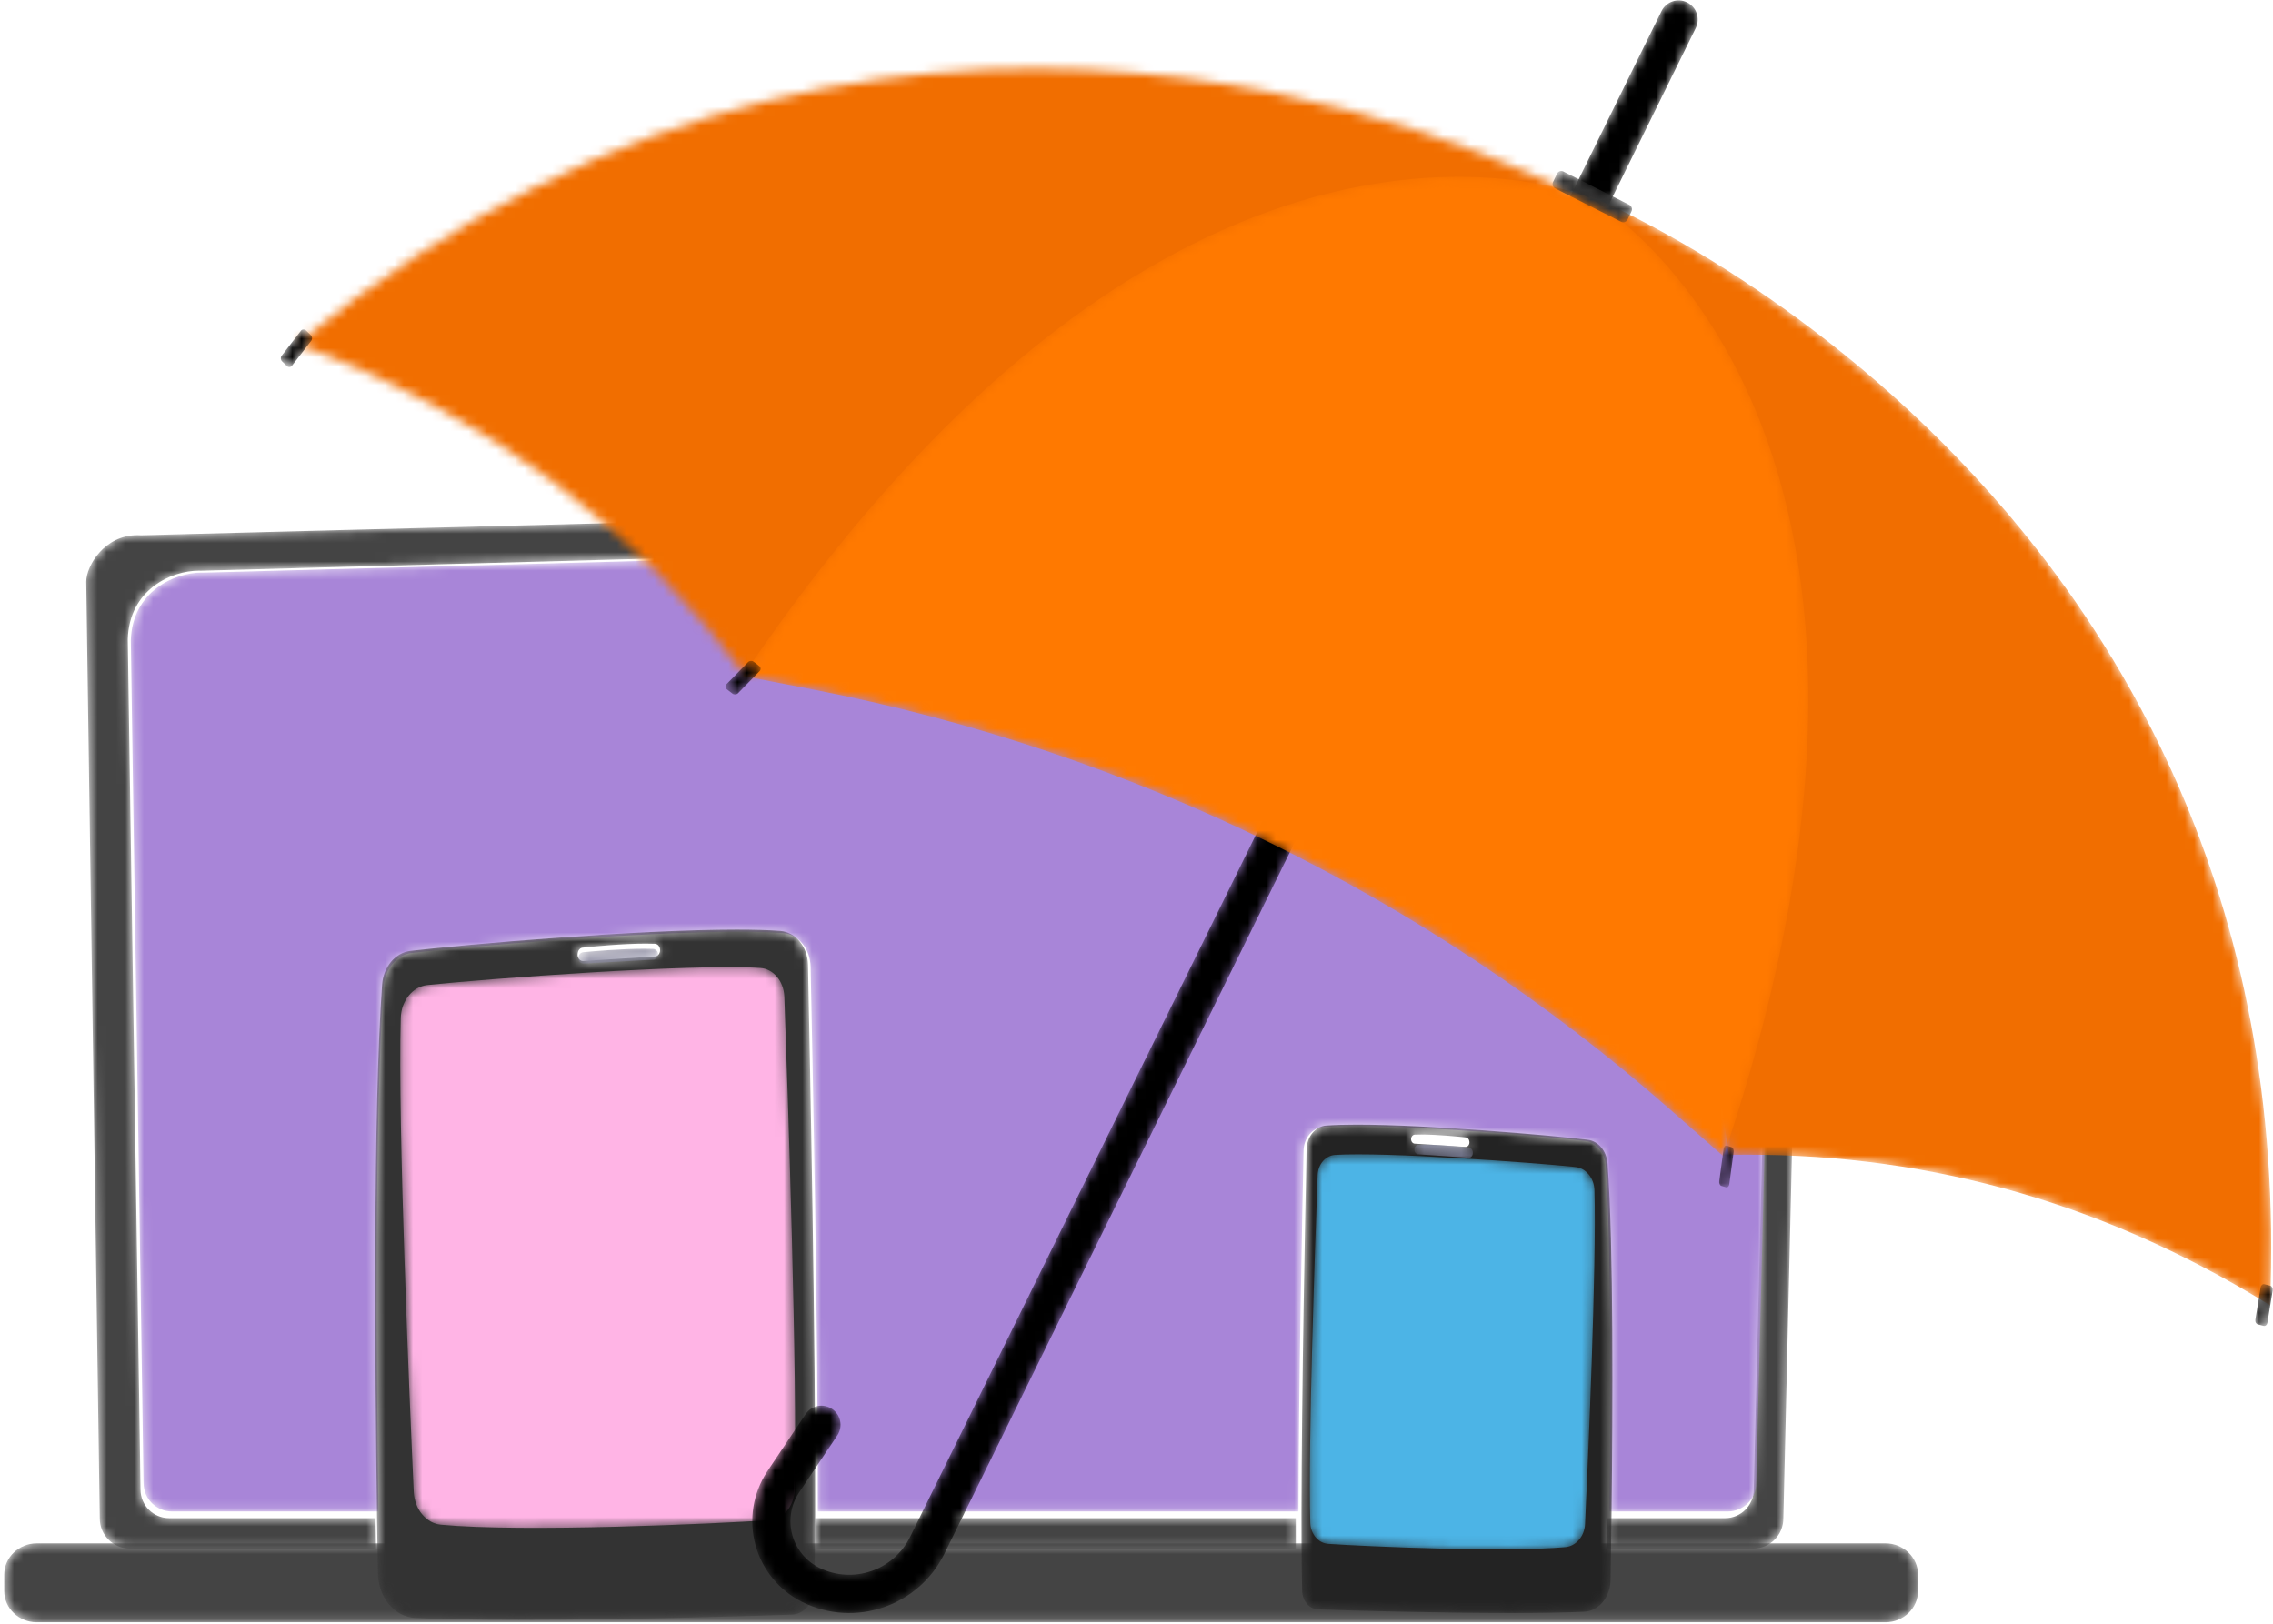 <?xml version="1.0" encoding="UTF-8"?>
<svg width="245px" height="175px" viewBox="0 0 245 175" version="1.1" xmlns="http://www.w3.org/2000/svg" xmlns:xlink="http://www.w3.org/1999/xlink">
    <!-- Generator: Sketch 63.1 (92452) - https://sketch.com -->
    <title>asig ilustr</title>
    <desc>Created with Sketch.</desc>
    <defs>
        <path d="M179.99,113.898 L164.161,113.898 C164.176,112.882 164.192,111.781 164.206,110.612 L176.969,110.612 C178.653,110.612 180.031,109.229 180.031,107.539 L182.469,9.984 C182.508,8.409 181.897,6.886 180.785,5.774 C179.711,4.697 178.256,4.094 176.741,4.094 C176.69,4.094 176.639,4.095 176.588,4.096 C146.347,4.911 12.672,8.511 12.672,8.511 C12.591,8.508 12.51,8.506 12.426,8.506 C9.49,8.506 4.931,10.528 4.774,15.891 L6.148,107.539 C6.148,109.229 7.526,110.612 9.21,110.612 L31.479,110.612 C31.496,111.782 31.513,112.883 31.528,113.898 L4.989,113.898 C3.21,113.898 1.753,112.438 1.753,110.653 L0.297,9.698 C0.297,7.977 2.245,4.676 5.825,4.676 C5.959,4.676 6.094,4.681 6.232,4.69 L177.261,0.247 C177.331,0.244 177.402,0.244 177.473,0.244 C179.63,0.244 181.704,1.102 183.235,2.635 C184.816,4.217 185.682,6.38 185.629,8.62 L183.226,110.653 C183.226,112.438 181.77,113.898 179.99,113.898 M130.673,113.898 L78.824,113.898 C78.833,112.863 78.84,111.765 78.844,110.612 L130.668,110.612 C130.667,111.765 130.668,112.866 130.673,113.898" id="path-1"></path>
        <path d="M172.242,105.897 L159.483,105.897 C159.623,94.776 159.706,77.455 159.059,68.525 C158.961,67.178 158.052,66.105 156.897,65.971 C152.627,65.473 139.641,64.36 131.949,64.36 C130.669,64.36 129.535,64.391 128.613,64.461 C127.448,64.549 126.534,65.66 126.505,67.02 C126.365,73.625 125.974,93.082 125.956,105.897 L74.148,105.897 C74.207,88.074 73.587,57.194 73.373,47.185 C73.333,45.263 72.041,43.692 70.393,43.567 C69.088,43.468 67.486,43.425 65.674,43.425 C54.798,43.425 36.44,44.999 30.403,45.701 C28.77,45.892 27.485,47.408 27.347,49.313 C26.355,62.994 26.576,90.602 26.797,105.897 L4.535,105.897 C2.852,105.897 1.474,104.527 1.474,102.851 L0.1,12.029 C0.258,6.714 4.815,4.71 7.75,4.71 C7.834,4.71 7.916,4.712 7.996,4.715 C7.996,4.715 141.63,1.147 171.862,0.34 C171.912,0.338 171.963,0.338 172.014,0.338 C173.529,0.338 174.983,0.935 176.057,2.002 C177.168,3.105 177.779,4.614 177.74,6.175 L175.303,102.851 C175.303,104.527 173.926,105.897 172.242,105.897" id="path-3"></path>
        <path d="M203.236,8.841 L3.954,8.841 C2.028,8.841 0.451,7.322 0.451,5.467 L0.451,3.707 C0.451,1.851 2.028,0.333 3.954,0.333 L203.236,0.333 C205.163,0.333 206.739,1.851 206.739,3.707 L206.739,5.467 C206.739,7.322 205.163,8.841 203.236,8.841" id="path-5"></path>
        <path d="M15.901,74.574 C11.597,74.574 7.657,74.518 4.725,74.373 C2.528,74.265 0.78,72.17 0.735,69.583 C0.719,68.66 0.701,67.614 0.682,66.461 C0.666,65.446 0.65,64.347 0.633,63.178 C0.412,47.756 0.192,19.92 1.181,6.127 C1.319,4.206 2.6,2.678 4.23,2.485 C10.251,1.777 28.563,0.19 39.412,0.19 C41.219,0.19 42.818,0.233 44.119,0.333 C45.764,0.458 47.052,2.043 47.092,3.981 C47.305,14.072 47.924,45.208 47.864,63.178 C47.861,64.329 47.854,65.426 47.844,66.461 C47.828,68.243 47.802,69.838 47.766,71.199 C47.725,72.735 46.679,73.966 45.375,74.016 C40.717,74.196 27.087,74.574 15.901,74.574 M29.606,1.702 C27.097,1.702 23.933,2.016 22.793,2.139 C22.536,2.167 22.325,2.392 22.276,2.69 L22.264,2.765 C22.195,3.189 22.471,3.578 22.832,3.578 C22.844,3.578 22.855,3.578 22.867,3.577 C24.785,3.446 29.077,3.18 30.601,3.087 C30.91,3.067 31.15,2.768 31.15,2.404 C31.15,2.037 30.905,1.733 30.594,1.721 C30.281,1.708 29.95,1.702 29.606,1.702" id="path-7"></path>
        <path d="M41.54,3.402 C41.889,12.978 42.986,44.834 42.638,56.614 C42.587,58.335 41.431,59.727 39.967,59.828 C33.938,60.242 13.367,61.156 4.524,60.324 C2.931,60.175 1.682,58.662 1.596,56.789 C1.148,47.02 -0.139,17.357 0.195,5.709 C0.249,3.851 1.474,2.333 3.051,2.167 C9.574,1.479 31.432,-0.157 38.947,0.324 C40.358,0.414 41.48,1.744 41.54,3.402" id="path-9"></path>
        <path d="M0.897,1.853 C0.549,1.853 0.282,1.522 0.349,1.159 L0.36,1.096 C0.408,0.841 0.611,0.649 0.86,0.625 C1.961,0.52 5.015,0.252 7.439,0.252 C7.771,0.252 8.091,0.257 8.393,0.268 C8.693,0.279 8.929,0.538 8.929,0.852 C8.929,1.162 8.697,1.418 8.399,1.434 C6.928,1.514 2.783,1.74 0.931,1.852 C0.92,1.853 0.909,1.853 0.897,1.853" id="path-11"></path>
        <linearGradient x1="70.573%" y1="197.358%" x2="-30.151%" y2="34.194%" id="linearGradient-13">
            <stop stop-color="#8E92B1" offset="0%"></stop>
            <stop stop-color="#827F93" offset="100%"></stop>
        </linearGradient>
        <path d="M22.879,52.845 C14.972,52.845 5.336,52.577 2.042,52.45 C1.121,52.415 0.381,51.543 0.353,50.457 C0.316,49.076 0.294,47.357 0.285,45.394 C0.28,44.362 0.279,43.261 0.28,42.109 C0.298,29.18 0.688,9.551 0.828,2.887 C0.857,1.516 1.768,0.394 2.93,0.305 C3.849,0.235 4.979,0.204 6.255,0.204 C13.923,0.204 26.869,1.327 31.126,1.829 C32.278,1.964 33.184,3.047 33.281,4.406 C33.927,13.415 33.844,30.889 33.705,42.109 C33.69,43.277 33.675,44.378 33.66,45.394 C33.638,46.905 33.616,48.23 33.597,49.313 C33.565,51.144 32.329,52.626 30.776,52.703 C28.704,52.805 25.92,52.845 22.879,52.845 M13.188,1.274 C12.945,1.274 12.711,1.278 12.49,1.287 C12.27,1.296 12.097,1.512 12.097,1.771 C12.097,2.029 12.267,2.241 12.485,2.254 C13.562,2.321 16.596,2.508 17.952,2.602 C17.96,2.602 17.969,2.602 17.977,2.602 C18.232,2.602 18.428,2.327 18.379,2.027 L18.37,1.974 C18.335,1.762 18.186,1.604 18.005,1.584 C17.198,1.497 14.962,1.274 13.188,1.274" id="path-14"></path>
        <path d="M1.023,2.637 C0.773,9.383 -0.021,31.826 0.231,40.125 C0.268,41.337 1.102,42.319 2.159,42.389 C6.51,42.681 21.356,43.325 27.738,42.739 C28.887,42.634 29.789,41.568 29.851,40.248 C30.174,33.366 31.103,12.468 30.862,4.263 C30.824,2.953 29.939,1.885 28.801,1.767 C24.094,1.283 8.318,0.13 2.895,0.469 C1.877,0.532 1.067,1.469 1.023,2.637" id="path-16"></path>
        <path d="M6.345,1.774 C6.337,1.774 6.329,1.774 6.321,1.774 C4.962,1.674 1.922,1.474 0.843,1.403 C0.625,1.389 0.454,1.163 0.454,0.888 C0.454,0.612 0.627,0.382 0.848,0.372 C1.069,0.362 1.303,0.358 1.547,0.358 C3.325,0.358 5.565,0.596 6.373,0.689 C6.555,0.71 6.705,0.878 6.739,1.105 L6.748,1.161 C6.797,1.48 6.601,1.774 6.345,1.774" id="path-18"></path>
        <linearGradient x1="121.014%" y1="100.462%" x2="21.623%" y2="204.623%" id="linearGradient-20">
            <stop stop-color="#8E92B1" offset="0%"></stop>
            <stop stop-color="#827F93" offset="100%"></stop>
        </linearGradient>
        <path d="M5.502,172.67 C3.006,171.439 1.155,169.189 0.425,166.499 C-0.306,163.809 0.153,160.93 1.683,158.602 L5.83,152.407 C6.464,151.461 7.741,151.21 8.688,151.843 C9.632,152.477 9.884,153.759 9.251,154.705 L5.114,160.884 C4.243,162.21 3.979,163.868 4.399,165.416 C4.82,166.965 5.885,168.26 7.323,168.969 C10.932,170.75 15.314,169.258 17.092,165.643 L98.09,1.194 C98.593,0.172 99.828,-0.249 100.848,0.255 C101.868,0.759 102.288,1.995 101.785,3.017 L20.788,167.466 C18.006,173.121 11.149,175.456 5.502,172.67" id="path-21"></path>
        <path d="M0.063,30.041 C68.13,-26.376 139.783,15.073 139.783,15.073 L139.783,15.073 L48.381,65.808 C36.464,49.884 20.663,37.672 0.063,30.041 Z" id="path-23"></path>
        <path d="M73.674,119.676 C54.935,108.086 35.444,103.1 15.344,103.465 L0.255,0.08 C0.255,0.08 77.429,31.241 73.674,119.676" id="path-25"></path>
        <path d="M91.291,2.287 C91.291,2.287 47.5,-16.302 0.079,53.85 L7.578,55.301 C41.907,61.945 73.829,77.585 100.048,100.602 L105.775,105.63 C132.798,25.486 91.291,2.287 91.291,2.287" id="path-27"></path>
        <path d="M7.739,5.903 L0.637,2.315 C0.38,2.185 0.275,1.866 0.401,1.602 L0.822,0.726 C0.949,0.463 1.259,0.354 1.516,0.484 L8.618,4.072 C8.875,4.202 8.981,4.521 8.854,4.784 L8.433,5.661 C8.307,5.924 7.996,6.033 7.739,5.903" id="path-29"></path>
        <path d="M0.931,4.462 L0.399,3.942 C0.239,3.785 0.221,3.512 0.36,3.332 L2.433,0.645 C2.572,0.465 2.815,0.446 2.976,0.602 L3.508,1.123 C3.668,1.279 3.686,1.552 3.546,1.732 L1.473,4.418 C1.334,4.599 1.092,4.618 0.931,4.462" id="path-31"></path>
        <path d="M0.943,3.749 L0.344,3.287 C0.164,3.148 0.144,2.905 0.3,2.744 L2.632,0.357 C2.789,0.197 3.062,0.18 3.243,0.319 L3.841,0.781 C4.022,0.92 4.042,1.163 3.885,1.323 L1.552,3.711 C1.396,3.871 1.123,3.888 0.943,3.749" id="path-33"></path>
        <path d="M0.369,4.739 L0.991,4.897 C1.178,4.944 1.36,4.794 1.399,4.56 L1.965,1.073 C2.003,0.84 1.882,0.612 1.695,0.565 L1.073,0.406 C0.886,0.358 0.703,0.509 0.665,0.744 L0.099,4.23 C0.06,4.463 0.182,4.692 0.369,4.739" id="path-35"></path>
        <path d="M0.538,4.808 L1.057,4.965 C1.213,5.013 1.365,4.862 1.397,4.628 L1.869,1.142 C1.901,0.908 1.8,0.68 1.644,0.632 L1.125,0.474 C0.969,0.427 0.817,0.578 0.786,0.812 L0.313,4.298 C0.282,4.532 0.382,4.76 0.538,4.808" id="path-37"></path>
    </defs>
    <g id="Desktop" stroke="none" stroke-width="1" fill="none" fill-rule="evenodd">
        <g id="asigurare" transform="translate(-194, -1589)">
            <g id="cat-costa-?" transform="translate(0, 1250)">
                <g id="cat-costa-asigurarea" transform="translate(194, 60)">
                    <g id="asig-ilustr" transform="translate(0, 279)">
                        <g id="Group-3" transform="translate(9, 53)">
                            <mask id="mask-2" fill="white">
                                <use xlink:href="#path-1"></use>
                            </mask>
                            <g id="Clip-2"></g>
                            <path d="M179.99,113.898 L164.161,113.898 C164.176,112.882 164.192,111.781 164.206,110.612 L176.969,110.612 C178.653,110.612 180.031,109.229 180.031,107.539 L182.469,9.984 C182.508,8.409 181.897,6.886 180.785,5.774 C179.711,4.697 178.256,4.094 176.741,4.094 C176.69,4.094 176.639,4.095 176.588,4.096 C146.347,4.911 12.672,8.511 12.672,8.511 C12.591,8.508 12.51,8.506 12.426,8.506 C9.49,8.506 4.931,10.528 4.774,15.891 L6.148,107.539 C6.148,109.229 7.526,110.612 9.21,110.612 L31.479,110.612 C31.496,111.782 31.513,112.883 31.528,113.898 L4.989,113.898 C3.21,113.898 1.753,112.438 1.753,110.653 L0.297,9.698 C0.297,7.977 2.245,4.676 5.825,4.676 C5.959,4.676 6.094,4.681 6.232,4.69 L177.261,0.247 C177.331,0.244 177.402,0.244 177.473,0.244 C179.63,0.244 181.704,1.102 183.235,2.635 C184.816,4.217 185.682,6.38 185.629,8.62 L183.226,110.653 C183.226,112.438 181.77,113.898 179.99,113.898 M130.673,113.898 L78.824,113.898 C78.833,112.863 78.84,111.765 78.844,110.612 L130.668,110.612 C130.667,111.765 130.668,112.866 130.673,113.898" id="Fill-1" fill="#444444" mask="url(#mask-2)"></path>
                        </g>
                        <g id="Group-6" transform="translate(14, 57)">
                            <mask id="mask-4" fill="white">
                                <use xlink:href="#path-3"></use>
                            </mask>
                            <g id="Clip-5"></g>
                            <path d="M172.242,105.897 L159.483,105.897 C159.623,94.776 159.706,77.455 159.059,68.525 C158.961,67.178 158.052,66.105 156.897,65.971 C152.627,65.473 139.641,64.36 131.949,64.36 C130.669,64.36 129.535,64.391 128.613,64.461 C127.448,64.549 126.534,65.66 126.505,67.02 C126.365,73.625 125.974,93.082 125.956,105.897 L74.148,105.897 C74.207,88.074 73.587,57.194 73.373,47.185 C73.333,45.263 72.041,43.692 70.393,43.567 C69.088,43.468 67.486,43.425 65.674,43.425 C54.798,43.425 36.44,44.999 30.403,45.701 C28.77,45.892 27.485,47.408 27.347,49.313 C26.355,62.994 26.576,90.602 26.797,105.897 L4.535,105.897 C2.852,105.897 1.474,104.527 1.474,102.851 L0.1,12.029 C0.258,6.714 4.815,4.71 7.75,4.71 C7.834,4.71 7.916,4.712 7.996,4.715 C7.996,4.715 141.63,1.147 171.862,0.34 C171.912,0.338 171.963,0.338 172.014,0.338 C173.529,0.338 174.983,0.935 176.057,2.002 C177.168,3.105 177.779,4.614 177.74,6.175 L175.303,102.851 C175.303,104.527 173.926,105.897 172.242,105.897" id="Fill-4" fill="#A885D8" mask="url(#mask-4)"></path>
                        </g>
                        <g id="Group-9" transform="translate(0, 166)">
                            <mask id="mask-6" fill="white">
                                <use xlink:href="#path-5"></use>
                            </mask>
                            <g id="Clip-8"></g>
                            <path d="M203.236,8.841 L3.954,8.841 C2.028,8.841 0.451,7.322 0.451,5.467 L0.451,3.707 C0.451,1.851 2.028,0.333 3.954,0.333 L203.236,0.333 C205.163,0.333 206.739,1.851 206.739,3.707 L206.739,5.467 C206.739,7.322 205.163,8.841 203.236,8.841" id="Fill-7" fill="#444444" mask="url(#mask-6)"></path>
                        </g>
                        <g id="Group-12" transform="translate(40, 100)">
                            <mask id="mask-8" fill="white">
                                <use xlink:href="#path-7"></use>
                            </mask>
                            <g id="Clip-11"></g>
                            <path d="M15.901,74.574 C11.597,74.574 7.657,74.518 4.725,74.373 C2.528,74.265 0.78,72.17 0.735,69.583 C0.719,68.66 0.701,67.614 0.682,66.461 C0.666,65.446 0.65,64.347 0.633,63.178 C0.412,47.756 0.192,19.92 1.181,6.127 C1.319,4.206 2.6,2.678 4.23,2.485 C10.251,1.777 28.563,0.19 39.412,0.19 C41.219,0.19 42.818,0.233 44.119,0.333 C45.764,0.458 47.052,2.043 47.092,3.981 C47.305,14.072 47.924,45.208 47.864,63.178 C47.861,64.329 47.854,65.426 47.844,66.461 C47.828,68.243 47.802,69.838 47.766,71.199 C47.725,72.735 46.679,73.966 45.375,74.016 C40.717,74.196 27.087,74.574 15.901,74.574 M29.606,1.702 C27.097,1.702 23.933,2.016 22.793,2.139 C22.536,2.167 22.325,2.392 22.276,2.69 L22.264,2.765 C22.195,3.189 22.471,3.578 22.832,3.578 C22.844,3.578 22.855,3.578 22.867,3.577 C24.785,3.446 29.077,3.18 30.601,3.087 C30.91,3.067 31.15,2.768 31.15,2.404 C31.15,2.037 30.905,1.733 30.594,1.721 C30.281,1.708 29.95,1.702 29.606,1.702" id="Fill-10" fill="#333333" mask="url(#mask-8)"></path>
                        </g>
                        <g id="Group-15" transform="translate(43, 104)">
                            <mask id="mask-10" fill="white">
                                <use xlink:href="#path-9"></use>
                            </mask>
                            <g id="Clip-14"></g>
                            <path d="M41.54,3.402 C41.889,12.978 42.986,44.834 42.638,56.614 C42.587,58.335 41.431,59.727 39.967,59.828 C33.938,60.242 13.367,61.156 4.524,60.324 C2.931,60.175 1.682,58.662 1.596,56.789 C1.148,47.02 -0.139,17.357 0.195,5.709 C0.249,3.851 1.474,2.333 3.051,2.167 C9.574,1.479 31.432,-0.157 38.947,0.324 C40.358,0.414 41.48,1.744 41.54,3.402" id="Fill-13" fill="#FFB4E5" mask="url(#mask-10)"></path>
                        </g>
                        <g id="Group-18" transform="translate(62, 102)">
                            <mask id="mask-12" fill="white">
                                <use xlink:href="#path-11"></use>
                            </mask>
                            <g id="Clip-17"></g>
                            <path d="M0.897,1.853 C0.549,1.853 0.282,1.522 0.349,1.159 L0.36,1.096 C0.408,0.841 0.611,0.649 0.86,0.625 C1.961,0.52 5.015,0.252 7.439,0.252 C7.771,0.252 8.091,0.257 8.393,0.268 C8.693,0.279 8.929,0.538 8.929,0.852 C8.929,1.162 8.697,1.418 8.399,1.434 C6.928,1.514 2.783,1.74 0.931,1.852 C0.92,1.853 0.909,1.853 0.897,1.853" id="Fill-16" fill="url(#linearGradient-13)" mask="url(#mask-12)"></path>
                        </g>
                        <g id="Group-21" transform="translate(140, 121)">
                            <mask id="mask-15" fill="white">
                                <use xlink:href="#path-14"></use>
                            </mask>
                            <g id="Clip-20"></g>
                            <path d="M22.879,52.845 C14.972,52.845 5.336,52.577 2.042,52.45 C1.121,52.415 0.381,51.543 0.353,50.457 C0.316,49.076 0.294,47.357 0.285,45.394 C0.28,44.362 0.279,43.261 0.28,42.109 C0.298,29.18 0.688,9.551 0.828,2.887 C0.857,1.516 1.768,0.394 2.93,0.305 C3.849,0.235 4.979,0.204 6.255,0.204 C13.923,0.204 26.869,1.327 31.126,1.829 C32.278,1.964 33.184,3.047 33.281,4.406 C33.927,13.415 33.844,30.889 33.705,42.109 C33.69,43.277 33.675,44.378 33.66,45.394 C33.638,46.905 33.616,48.23 33.597,49.313 C33.565,51.144 32.329,52.626 30.776,52.703 C28.704,52.805 25.92,52.845 22.879,52.845 M13.188,1.274 C12.945,1.274 12.711,1.278 12.49,1.287 C12.27,1.296 12.097,1.512 12.097,1.771 C12.097,2.029 12.267,2.241 12.485,2.254 C13.562,2.321 16.596,2.508 17.952,2.602 C17.96,2.602 17.969,2.602 17.977,2.602 C18.232,2.602 18.428,2.327 18.379,2.027 L18.37,1.974 C18.335,1.762 18.186,1.604 18.005,1.584 C17.198,1.497 14.962,1.274 13.188,1.274" id="Fill-19" fill="#232323" mask="url(#mask-15)"></path>
                        </g>
                        <g id="Group-24" transform="translate(141, 124)">
                            <mask id="mask-17" fill="white">
                                <use xlink:href="#path-16"></use>
                            </mask>
                            <g id="Clip-23"></g>
                            <path d="M1.023,2.637 C0.773,9.383 -0.021,31.826 0.231,40.125 C0.268,41.337 1.102,42.319 2.159,42.389 C6.51,42.681 21.356,43.325 27.738,42.739 C28.887,42.634 29.789,41.568 29.851,40.248 C30.174,33.366 31.103,12.468 30.862,4.263 C30.824,2.953 29.939,1.885 28.801,1.767 C24.094,1.283 8.318,0.13 2.895,0.469 C1.877,0.532 1.067,1.469 1.023,2.637" id="Fill-22" fill="#4CB4E6" mask="url(#mask-17)"></path>
                        </g>
                        <g id="Group-27" transform="translate(152, 123)">
                            <mask id="mask-19" fill="white">
                                <use xlink:href="#path-18"></use>
                            </mask>
                            <g id="Clip-26"></g>
                            <path d="M6.345,1.774 C6.337,1.774 6.329,1.774 6.321,1.774 C4.962,1.674 1.922,1.474 0.843,1.403 C0.625,1.389 0.454,1.163 0.454,0.888 C0.454,0.612 0.627,0.382 0.848,0.372 C1.069,0.362 1.303,0.358 1.547,0.358 C3.325,0.358 5.565,0.596 6.373,0.689 C6.555,0.71 6.705,0.878 6.739,1.105 L6.748,1.161 C6.797,1.48 6.601,1.774 6.345,1.774" id="Fill-25" fill="url(#linearGradient-20)" mask="url(#mask-19)"></path>
                        </g>
                        <g id="Group-30" transform="translate(81, 0)">
                            <mask id="mask-22" fill="white">
                                <use xlink:href="#path-21"></use>
                            </mask>
                            <g id="Clip-29"></g>
                            <path d="M5.502,172.67 C3.006,171.439 1.155,169.189 0.425,166.499 C-0.306,163.809 0.153,160.93 1.683,158.602 L5.83,152.407 C6.464,151.461 7.741,151.21 8.688,151.843 C9.632,152.477 9.884,153.759 9.251,154.705 L5.114,160.884 C4.243,162.21 3.979,163.868 4.399,165.416 C4.82,166.965 5.885,168.26 7.323,168.969 C10.932,170.75 15.314,169.258 17.092,165.643 L98.09,1.194 C98.593,0.172 99.828,-0.249 100.848,0.255 C101.868,0.759 102.288,1.995 101.785,3.017 L20.788,167.466 C18.006,173.121 11.149,175.456 5.502,172.67" id="Fill-28" fill="#000000" mask="url(#mask-22)"></path>
                        </g>
                        <g id="Group-33" transform="translate(32, 7)">
                            <mask id="mask-24" fill="white">
                                <use xlink:href="#path-23"></use>
                            </mask>
                            <g id="Clip-32"></g>
                            <polygon id="Fill-31" fill="#F16E00" mask="url(#mask-24)" points="-61.572 168.923 224.812 168.923 224.812 -14.904 -61.572 -14.904"></polygon>
                        </g>
                        <g id="Group-36" transform="translate(171, 21)">
                            <mask id="mask-26" fill="white">
                                <use xlink:href="#path-25"></use>
                            </mask>
                            <g id="Clip-35"></g>
                            <path d="M73.674,119.676 C54.935,108.086 35.444,103.1 15.344,103.465 L0.255,0.08 C0.255,0.08 77.429,31.241 73.674,119.676" id="Fill-34" fill="#F16E00" mask="url(#mask-26)"></path>
                        </g>
                        <g id="Group-39" transform="translate(80, 19)">
                            <mask id="mask-28" fill="white">
                                <use xlink:href="#path-27"></use>
                            </mask>
                            <g id="Clip-38"></g>
                            <path d="M91.291,2.287 C91.291,2.287 47.5,-16.302 0.079,53.85 L7.578,55.301 C41.907,61.945 73.829,77.585 100.048,100.602 L105.775,105.63 C132.798,25.486 91.291,2.287 91.291,2.287" id="Fill-37" fill="#FF7900" mask="url(#mask-28)"></path>
                        </g>
                        <g id="Group-42" transform="translate(167, 18)">
                            <mask id="mask-30" fill="white">
                                <use xlink:href="#path-29"></use>
                            </mask>
                            <g id="Clip-41"></g>
                            <path d="M7.739,5.903 L0.637,2.315 C0.38,2.185 0.275,1.866 0.401,1.602 L0.822,0.726 C0.949,0.463 1.259,0.354 1.516,0.484 L8.618,4.072 C8.875,4.202 8.981,4.521 8.854,4.784 L8.433,5.661 C8.307,5.924 7.996,6.033 7.739,5.903" id="Fill-40" fill="#333333" mask="url(#mask-30)"></path>
                        </g>
                        <g id="Group-45" transform="translate(30, 35)">
                            <mask id="mask-32" fill="white">
                                <use xlink:href="#path-31"></use>
                            </mask>
                            <g id="Clip-44"></g>
                            <path d="M0.931,4.462 L0.399,3.942 C0.239,3.785 0.221,3.512 0.36,3.332 L2.433,0.645 C2.572,0.465 2.815,0.446 2.976,0.602 L3.508,1.123 C3.668,1.279 3.686,1.552 3.546,1.732 L1.473,4.418 C1.334,4.599 1.092,4.618 0.931,4.462" id="Fill-43" fill="#000000" mask="url(#mask-32)"></path>
                        </g>
                        <g id="Group-48" transform="translate(78, 71)">
                            <mask id="mask-34" fill="white">
                                <use xlink:href="#path-33"></use>
                            </mask>
                            <g id="Clip-47"></g>
                            <path d="M0.943,3.749 L0.344,3.287 C0.164,3.148 0.144,2.905 0.3,2.744 L2.632,0.357 C2.789,0.197 3.062,0.18 3.243,0.319 L3.841,0.781 C4.022,0.92 4.042,1.163 3.885,1.323 L1.552,3.711 C1.396,3.871 1.123,3.888 0.943,3.749" id="Fill-46" fill="#000000" mask="url(#mask-34)"></path>
                        </g>
                        <g id="Group-51" transform="translate(243, 138)">
                            <mask id="mask-36" fill="white">
                                <use xlink:href="#path-35"></use>
                            </mask>
                            <g id="Clip-50"></g>
                            <path d="M0.369,4.739 L0.991,4.897 C1.178,4.944 1.36,4.794 1.399,4.56 L1.965,1.073 C2.003,0.84 1.882,0.612 1.695,0.565 L1.073,0.406 C0.886,0.358 0.703,0.509 0.665,0.744 L0.099,4.23 C0.06,4.463 0.182,4.692 0.369,4.739" id="Fill-49" fill="#000000" mask="url(#mask-36)"></path>
                        </g>
                        <g id="Group-54" transform="translate(185, 123)">
                            <mask id="mask-38" fill="white">
                                <use xlink:href="#path-37"></use>
                            </mask>
                            <g id="Clip-53"></g>
                            <path d="M0.538,4.808 L1.057,4.965 C1.213,5.013 1.365,4.862 1.397,4.628 L1.869,1.142 C1.901,0.908 1.8,0.68 1.644,0.632 L1.125,0.474 C0.969,0.427 0.817,0.578 0.786,0.812 L0.313,4.298 C0.282,4.532 0.382,4.76 0.538,4.808" id="Fill-52" fill="#000000" mask="url(#mask-38)"></path>
                        </g>
                    </g>
                </g>
            </g>
        </g>
    </g>
</svg>